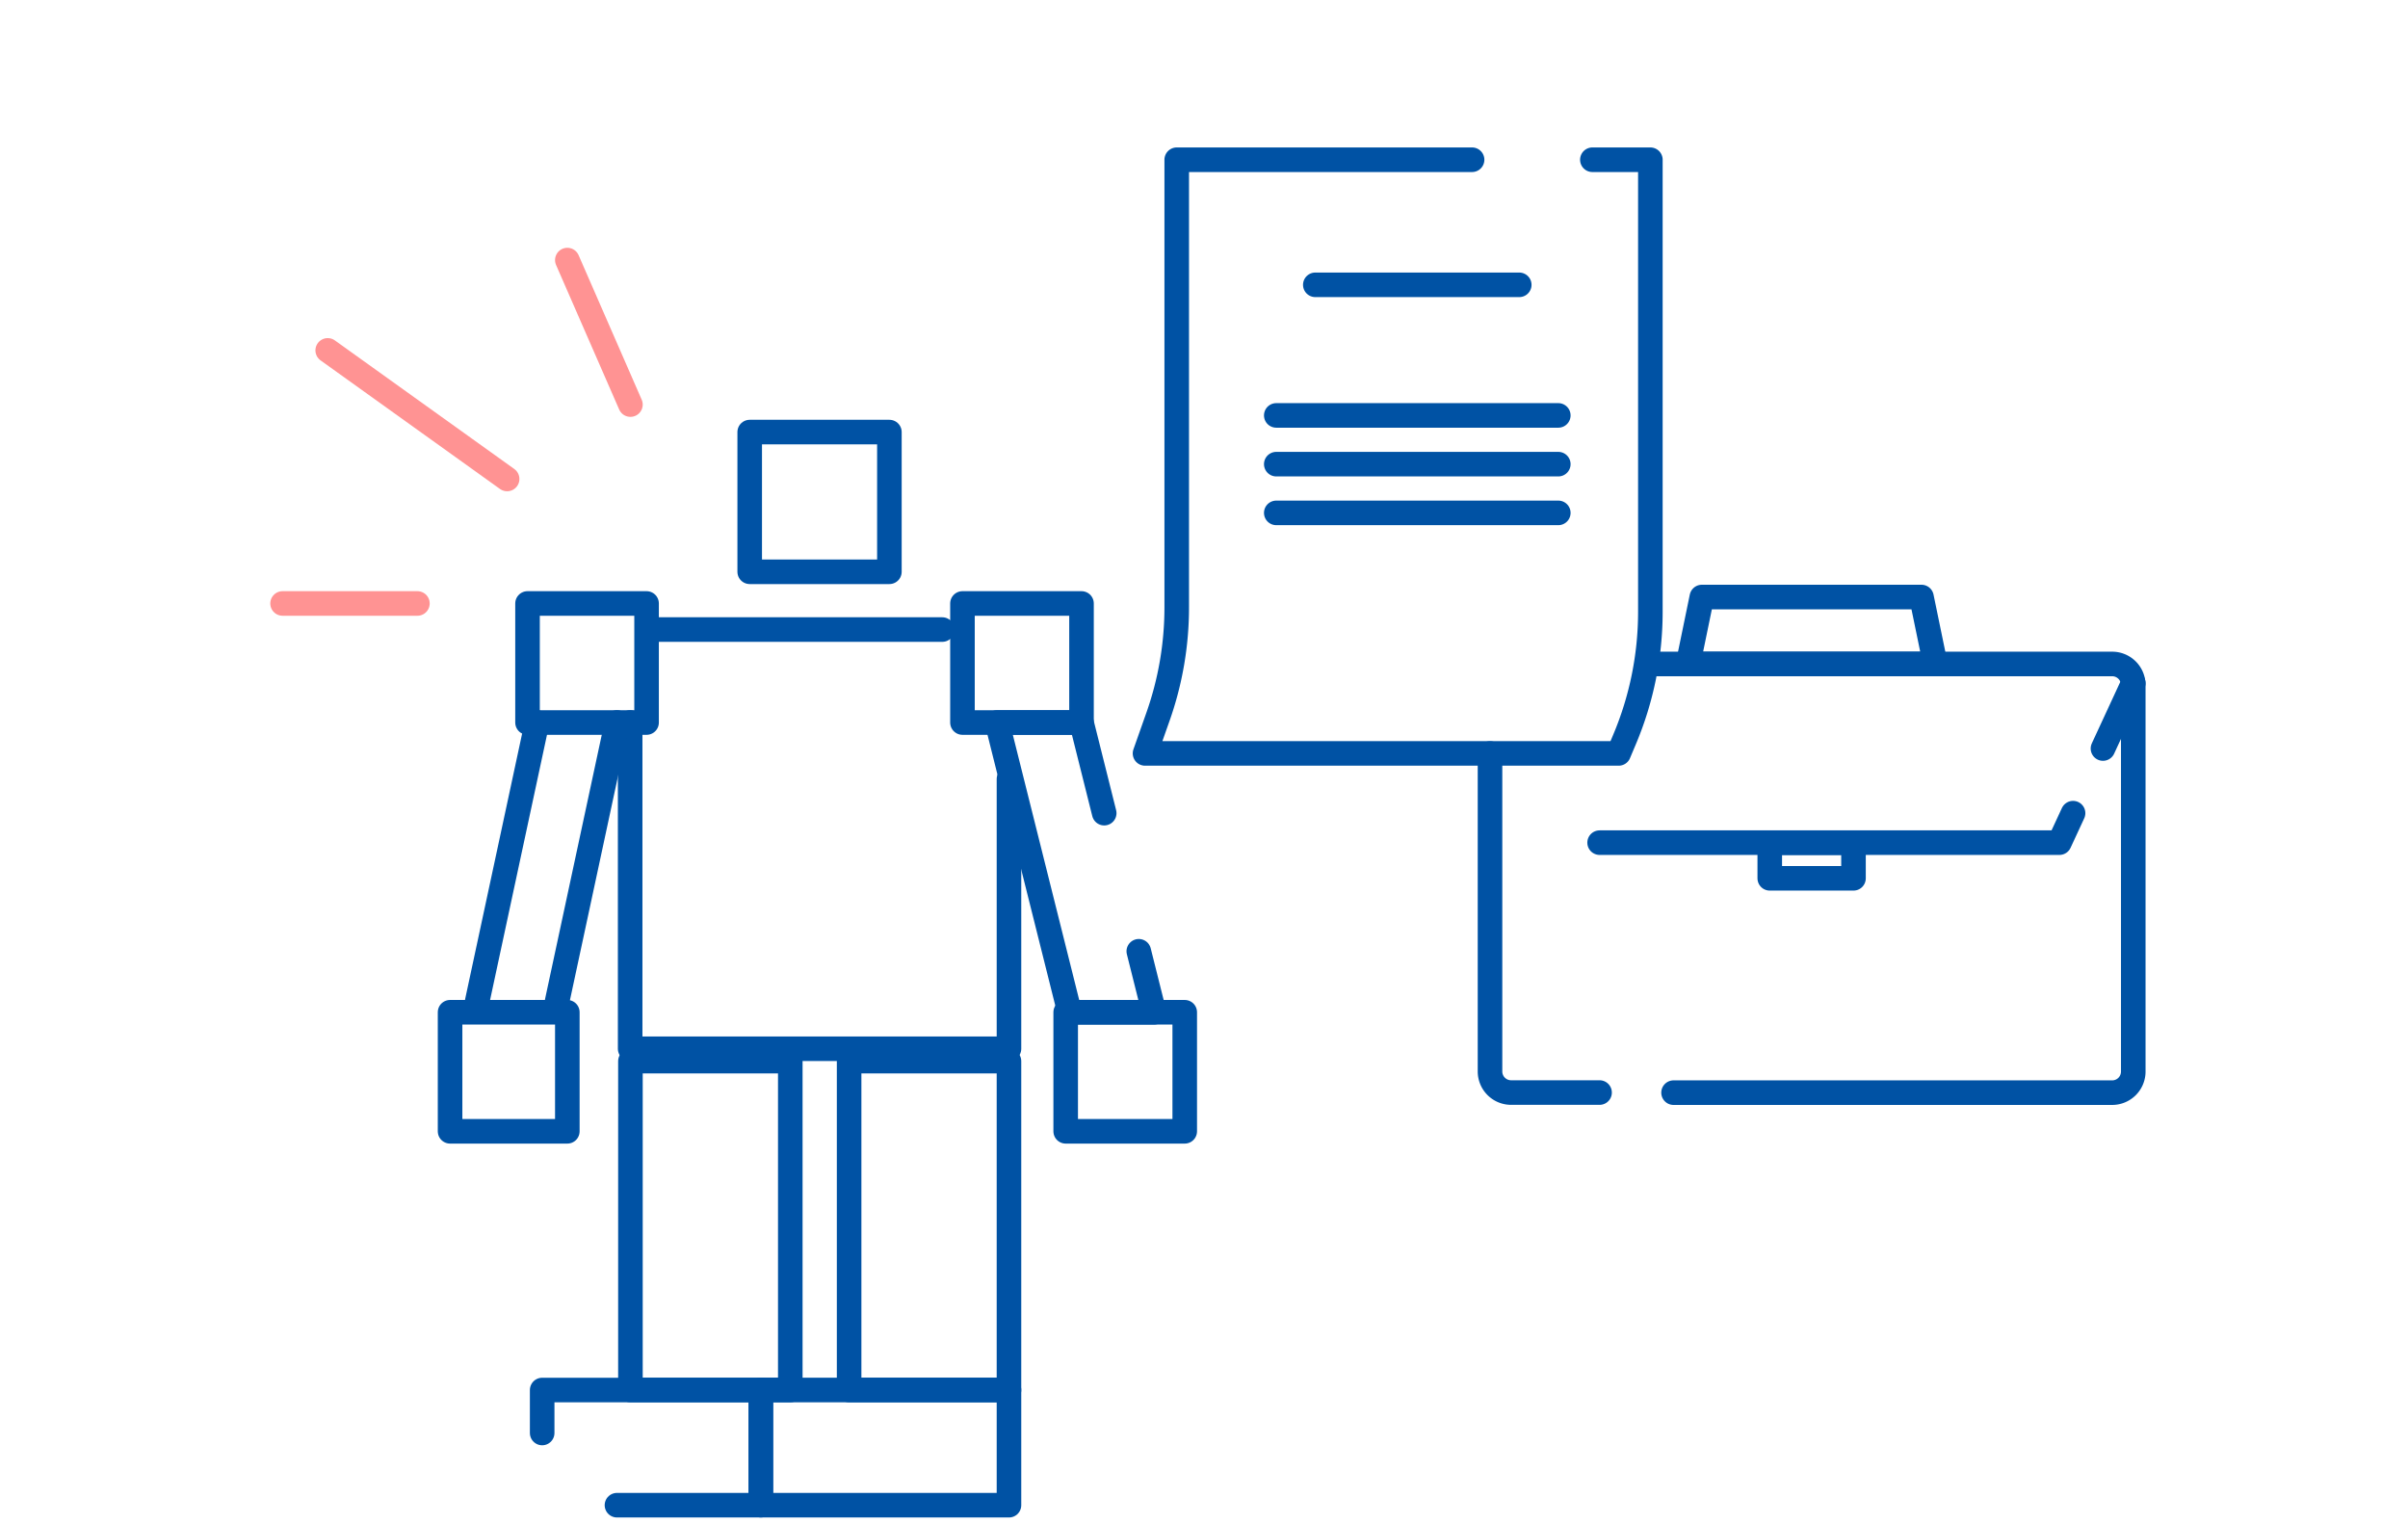 <svg xmlns="http://www.w3.org/2000/svg" xmlns:xlink="http://www.w3.org/1999/xlink" width="98" height="62" viewBox="0 0 98 62">
  <defs>
    <clipPath id="clip-path">
      <rect id="長方形_42900" data-name="長方形 42900" width="98" height="62" transform="translate(-3748 -20586)" fill="#fff" stroke="#707070" stroke-width="1"/>
    </clipPath>
    <clipPath id="clip-path-2">
      <rect id="長方形_42788" data-name="長方形 42788" width="76.319" height="55.749" transform="translate(0 0)" fill="none"/>
    </clipPath>
  </defs>
  <g id="icon_work_chart_sales" transform="translate(3748 20586)" clip-path="url(#clip-path)">
    <g id="グループ_49387" data-name="グループ 49387" transform="translate(-3737 -20580)">
      <path id="パス_96525" data-name="パス 96525" d="M73.369,27.089l-.556,1.2H54.1" fill="none" stroke="#0052a4" stroke-linecap="round" stroke-linejoin="round" stroke-width="1"/>
      <g id="グループ_49179" data-name="グループ 49179">
        <g id="グループ_49178" data-name="グループ 49178" clip-path="url(#clip-path-2)">
          <line id="線_173" data-name="線 173" x1="1.233" y2="2.663" transform="translate(74.586 21.796)" fill="none" stroke="#0052a4" stroke-linecap="round" stroke-linejoin="round" stroke-width="1"/>
        </g>
      </g>
      <rect id="長方形_42789" data-name="長方形 42789" width="3.408" height="1.449" transform="translate(61.025 28.291)" fill="none" stroke="#0052a4" stroke-linecap="round" stroke-linejoin="round" stroke-width="1"/>
      <path id="パス_96526" data-name="パス 96526" d="M57.7,21.018H67.762L67.2,18.294H58.261Z" fill="none" stroke="#0052a4" stroke-linecap="round" stroke-linejoin="round" stroke-width="1"/>
      <g id="グループ_49181" data-name="グループ 49181">
        <g id="グループ_49180" data-name="グループ 49180" clip-path="url(#clip-path-2)">
          <path id="パス_96527" data-name="パス 96527" d="M57.11,38.462H74.961a.858.858,0,0,0,.858-.858V21.876a.858.858,0,0,0-.858-.858H56.074" fill="none" stroke="#0052a4" stroke-linecap="round" stroke-linejoin="round" stroke-width="1"/>
          <path id="パス_96528" data-name="パス 96528" d="M49.64,24.662V37.6a.858.858,0,0,0,.858.858h3.6" fill="none" stroke="#0052a4" stroke-linecap="round" stroke-linejoin="round" stroke-width="1"/>
          <path id="パス_96529" data-name="パス 96529" d="M53.806.5h2.36V18.9a13.359,13.359,0,0,1-1.055,5.2l-.235.557H35.6l.526-1.489a13.349,13.349,0,0,0,.764-4.453V.5h12.02" fill="none" stroke="#0052a4" stroke-linecap="round" stroke-linejoin="round" stroke-width="1"/>
          <line id="線_174" data-name="線 174" x2="8.3" transform="translate(42.53 5.59)" fill="none" stroke="#0052a4" stroke-linecap="round" stroke-linejoin="round" stroke-width="1"/>
          <line id="線_175" data-name="線 175" x2="11.478" transform="translate(40.941 10.904)" fill="none" stroke="#0052a4" stroke-linecap="round" stroke-linejoin="round" stroke-width="1"/>
          <line id="線_176" data-name="線 176" x2="11.478" transform="translate(40.941 12.887)" fill="none" stroke="#0052a4" stroke-linecap="round" stroke-linejoin="round" stroke-width="1"/>
          <line id="線_177" data-name="線 177" x2="11.478" transform="translate(40.941 14.87)" fill="none" stroke="#0052a4" stroke-linecap="round" stroke-linejoin="round" stroke-width="1"/>
          <rect id="長方形_42790" data-name="長方形 42790" width="4.772" height="4.845" transform="translate(7.317 35.19)" fill="none" stroke="#0052a4" stroke-linecap="round" stroke-linejoin="round" stroke-width="1"/>
          <rect id="長方形_42791" data-name="長方形 42791" width="5.685" height="5.685" transform="translate(19.511 11.582)" fill="none" stroke="#0052a4" stroke-linecap="round" stroke-linejoin="round" stroke-width="1"/>
          <line id="線_178" data-name="線 178" x2="11.835" transform="translate(15.514 19.618)" fill="none" stroke="#0052a4" stroke-linecap="round" stroke-linejoin="round" stroke-width="1"/>
          <path id="パス_96530" data-name="パス 96530" d="M30.063,25.7V36.676H14.646V23.4" fill="none" stroke="#0052a4" stroke-linecap="round" stroke-linejoin="round" stroke-width="1"/>
          <rect id="長方形_42792" data-name="長方形 42792" width="4.845" height="4.845" transform="translate(28.17 18.556)" fill="none" stroke="#0052a4" stroke-linecap="round" stroke-linejoin="round" stroke-width="1"/>
          <rect id="長方形_42793" data-name="長方形 42793" width="4.845" height="4.845" transform="translate(10.469 18.556)" fill="none" stroke="#0052a4" stroke-linecap="round" stroke-linejoin="round" stroke-width="1"/>
          <rect id="長方形_42794" data-name="長方形 42794" width="4.845" height="4.845" transform="translate(32.371 35.19)" fill="none" stroke="#0052a4" stroke-linecap="round" stroke-linejoin="round" stroke-width="1"/>
          <path id="パス_96531" data-name="パス 96531" d="M35.346,32.709l.622,2.482H32.531L29.579,23.4h3.436l.924,3.689" fill="none" stroke="#0052a4" stroke-linecap="round" stroke-linejoin="round" stroke-width="1"/>
          <rect id="長方形_42795" data-name="長方形 42795" width="6.506" height="13.382" transform="translate(14.657 37.18)" fill="none" stroke="#0052a4" stroke-linecap="round" stroke-linejoin="round" stroke-width="1"/>
          <path id="パス_96532" data-name="パス 96532" d="M11.065,52.311V50.563h8.9v4.686H14.109" fill="none" stroke="#0052a4" stroke-linecap="round" stroke-linejoin="round" stroke-width="1"/>
          <rect id="長方形_42796" data-name="長方形 42796" width="6.506" height="13.382" transform="translate(23.557 37.18)" fill="none" stroke="#0052a4" stroke-linecap="round" stroke-linejoin="round" stroke-width="1"/>
          <rect id="長方形_42797" data-name="長方形 42797" width="10.099" height="4.687" transform="translate(19.964 50.562)" fill="none" stroke="#0052a4" stroke-linecap="round" stroke-linejoin="round" stroke-width="1"/>
          <line id="線_179" data-name="線 179" y1="11.344" x2="2.435" transform="translate(8.422 23.401)" fill="none" stroke="#0052a4" stroke-linecap="round" stroke-linejoin="round" stroke-width="1"/>
          <line id="線_180" data-name="線 180" y1="11.344" x2="2.435" transform="translate(11.674 23.401)" fill="none" stroke="#0052a4" stroke-linecap="round" stroke-linejoin="round" stroke-width="1"/>
          <line id="線_181" data-name="線 181" x2="2.568" y2="5.88" transform="translate(12.089 4.583)" fill="none" stroke="#ff9393" stroke-linecap="round" stroke-linejoin="round" stroke-width="1"/>
          <line id="線_182" data-name="線 182" x2="5.488" transform="translate(0.5 18.556)" fill="none" stroke="#ff9393" stroke-linecap="round" stroke-linejoin="round" stroke-width="1"/>
          <line id="線_183" data-name="線 183" x2="7.302" y2="5.232" transform="translate(2.337 8.258)" fill="none" stroke="#ff9393" stroke-linecap="round" stroke-linejoin="round" stroke-width="1"/>
        </g>
      </g>
    </g>
  </g>
</svg>
